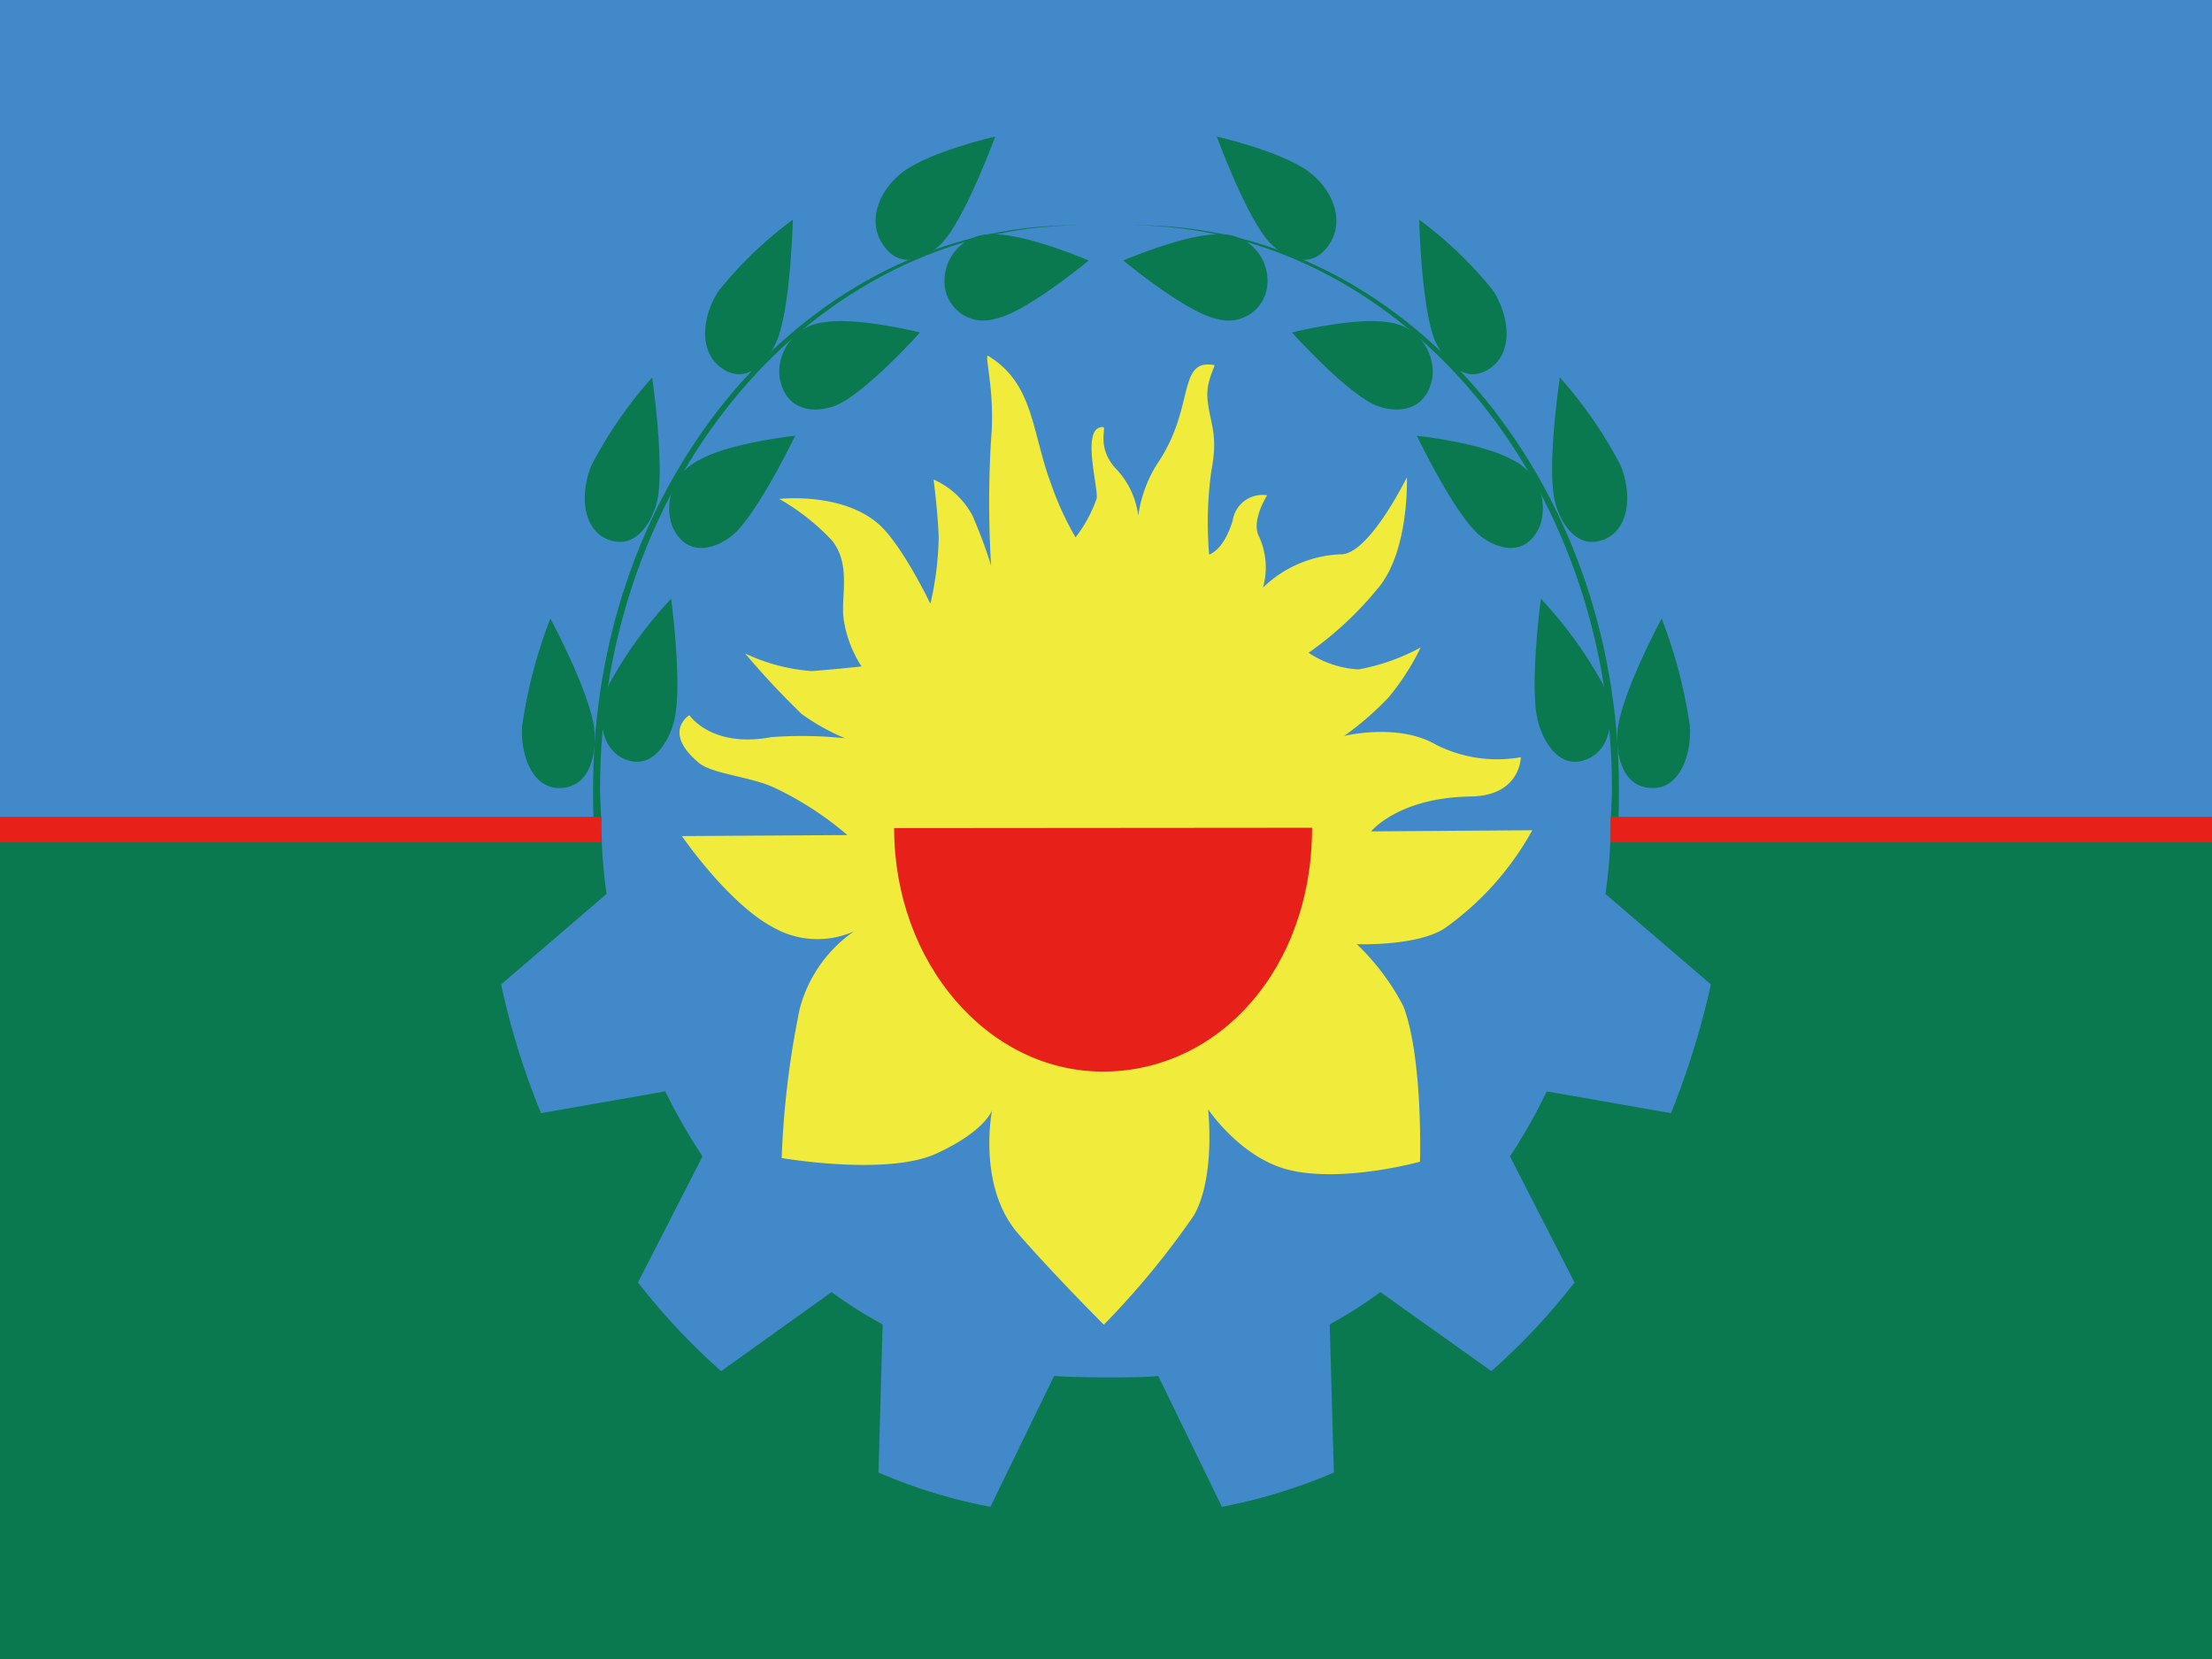 <svg id="圖層_1" data-name="圖層 1" xmlns="http://www.w3.org/2000/svg" viewBox="0 0 133 99.75"><rect x="0" y="0" width="133" height="99.75" fill="#333333" stroke="none"/><defs><style>.cls-1{fill:#fff;}.cls-2{fill:#4289c9;}.cls-3{fill:#f1eb3b;}.cls-4{fill:#e7211a;}.cls-5{fill:#0a7950;}.cls-6{fill:none;stroke:#e7211a;stroke-width:1.54px;}</style></defs><rect id="rect4" class="cls-1" width="133" height="49.88"/><g id="g29642"><rect id="rect13948" class="cls-2" width="133" height="96.33"/><g id="g15826"><path id="path13950" class="cls-3" d="M46.83,55.93C44,54.65,41,50.27,41,50.27l9.95-.06a19.64,19.64,0,0,0-4.35-2.83c-1.47-.7-3.8-.83-4.6-1.53C39.8,44,41.45,43,41.45,43s1.32,2,4.94,1.32a24.65,24.65,0,0,1,4.42.07,13.06,13.06,0,0,1-2.61-1.46,49.61,49.61,0,0,1-3.4-3.64,11.33,11.33,0,0,0,4,1.06c1.48-.11,3-.28,3-.28a7.12,7.12,0,0,1-1.06-2.76c-.23-1.34.49-3.33-.73-4.83A13.63,13.63,0,0,0,46.86,30s3.78-.44,6,1.54c1.41,1.27,3.08,4.76,3.08,4.76a18.83,18.83,0,0,0,.5-4c-.06-1.66-.31-3.47-.31-3.47A4.87,4.87,0,0,1,58.47,31a28.45,28.45,0,0,1,1.12,3,63.19,63.19,0,0,1,0-7.6c.26-2.85-.44-5.15-.17-5,2.74,1.67,2.6,4.52,3.76,7.65a18.25,18.25,0,0,0,1.49,3.26A8.28,8.28,0,0,0,65.93,30c.17-.53-1-4.39.4-4.32.23,0-.46,1.26.85,2.59A5,5,0,0,1,68.44,31a7.86,7.86,0,0,1,1.19-3.19c2.24-3.33,1.14-6.25,3.37-5.86.13,0-.49.91-.4,2,.12,1.48.68,2.06.23,4.39a22.76,22.76,0,0,0-.13,5s.86-.2,1.42-2.05a1.81,1.81,0,0,1,2.07-1.51s-1,1.55-.48,2.5a4.46,4.46,0,0,1,.23,3.05,7.1,7.1,0,0,1,4.65-2c1.7.07,4-4.63,4-4.63s.16,4.26-1.64,6.55a20.89,20.89,0,0,1-4.27,4,6.07,6.07,0,0,0,3,1,12.52,12.52,0,0,0,3.74-1.32,14.58,14.58,0,0,1-1.93,3,18.15,18.15,0,0,1-2.67,2.32s3.24-.8,5.51.52a8.16,8.16,0,0,0,5.11.76s0,2.31-3,2.36c-4.37.06-6,2.1-6,2.1l9.69-.07a17.68,17.68,0,0,1-5.3,5.92c-1.71,1.07-5.25.93-5.25.93a14.26,14.26,0,0,1,2.8,3.73c1.19,3.12,1,9.35,1,9.35s-4.64,1.29-7.89.49c-2.89-.71-4.85-3.64-4.85-3.64s.46,4.06-.85,6.37a49.53,49.53,0,0,1-5.42,6.58s-3-3-5.13-5.45c-2.51-2.86-1.59-7.45-1.59-7.45S59.26,68,56.3,69.36s-9.3.27-9.3.27a53.94,53.94,0,0,1,1.09-9A8.23,8.23,0,0,1,51.34,56a5.38,5.38,0,0,1-4.51-.06Z"/><path id="path13952" class="cls-4" d="M78.83,49.77l.06,0c0,8.5-5.63,14.66-12.57,14.66S53.76,57.88,53.76,49.79l.17,0Z"/></g><path id="path13954" class="cls-5" d="M0,99.75V49.88H36.16a32.93,32.93,0,0,0,.31,3.87l-6.34,5.44a45.8,45.8,0,0,0,2.4,7.74L40,65.62a34.79,34.79,0,0,0,2.24,3.91l-3.88,7.58a39.33,39.33,0,0,0,5,5.33L50,77.69a26,26,0,0,0,3.07,1.94l-.25,8.91a32.14,32.14,0,0,0,6.73,2.06l3.83-7.87c.67.06,2.39.09,3.07.09s2.58,0,3.19-.09l3.83,7.87a32.74,32.74,0,0,0,6.73-2.06l-.25-8.91A26,26,0,0,0,83,77.69l6.67,4.75a38.7,38.7,0,0,0,5-5.33l-3.88-7.58A33.31,33.31,0,0,0,93,65.62l7.47,1.31a49,49,0,0,0,2.4-7.74l-6.34-5.44a29,29,0,0,0,.31-3.88H133V99.75Z"/><g id="g22496"><path id="path13956" class="cls-5" d="M36.16,49.87c0-.81-.08-1.63-.08-2.46,0-18.62,12.87-33.73,28.8-33.87h-.22c-16,0-29,15.16-29,33.87,0,.83,0,1.65.07,2.47Z"/><path id="path13958" class="cls-5" d="M35.75,44c.1,1.3-.26,3.41-2.15,3.38-1.52,0-2.3-1.83-2.21-3.7a29.5,29.5,0,0,1,1.7-6.49S35.58,41.81,35.75,44Z"/><path id="path13960" class="cls-5" d="M39.5,30.18c-.32,1.25-1.34,3-3.08,2.2-1.4-.69-1.55-2.7-.86-4.4a25.8,25.8,0,0,1,3.65-5.28S40,28.1,39.5,30.18Z"/><path id="path13962" class="cls-5" d="M46.66,20.6c-.53,1.15-1.83,2.68-3.39,1.44-1.25-1-1.05-3-.09-4.51a23.51,23.51,0,0,1,4.49-4.32S47.54,18.69,46.66,20.6Z"/><path id="path13964" class="cls-5" d="M56.59,14.66c-.85.84-2.54,1.71-3.6-.11-.86-1.47,0-3.25,1.32-4.23C56,9.08,59.84,8.21,59.84,8.21S58,13.25,56.59,14.66Z"/><path id="path13966" class="cls-5" d="M40.51,43.44c-.34,1.24-1.38,3-3.1,2.13-1.39-.72-1.51-2.73-.8-4.41A25.42,25.42,0,0,1,40.35,36S41.08,41.38,40.51,43.44Z"/><path id="path13968" class="cls-5" d="M44,32.22c-.92.73-2.68,1.39-3.57-.55a3.24,3.24,0,0,1,1.69-4.05c1.81-1,5.69-1.42,5.69-1.42S45.51,31,44,32.22Z"/><path id="path13970" class="cls-5" d="M50.15,24.42c-1.07.39-2.91.41-3.28-1.75a3,3,0,0,1,2.65-3.29c2-.34,5.8.61,5.8.61S51.92,23.78,50.15,24.42Z"/><path id="path13972" class="cls-5" d="M59.79,19.18a2.34,2.34,0,0,1-3-2.28,2.79,2.79,0,0,1,3-2.81c2,0,5.67,1.57,5.67,1.57s-3.83,3.19-5.67,3.52Z"/></g><g id="g22507"><path id="path13974" class="cls-5" d="M96.84,49.87c0-.81.08-1.63.08-2.46,0-18.62-12.87-33.73-28.8-33.87h.22c16,0,29,15.16,29,33.87,0,.83,0,1.65-.07,2.47Z"/><path id="path13976" class="cls-5" d="M97.25,44c-.1,1.3.26,3.41,2.15,3.38,1.52,0,2.3-1.83,2.21-3.7a29.5,29.5,0,0,0-1.7-6.49S97.42,41.81,97.25,44Z"/><path id="path13978" class="cls-5" d="M93.5,30.18c.32,1.25,1.34,3,3.08,2.2,1.4-.69,1.55-2.7.86-4.4a25.8,25.8,0,0,0-3.65-5.28s-.82,5.4-.29,7.48Z"/><path id="path13980" class="cls-5" d="M86.34,20.6c.53,1.15,1.83,2.68,3.39,1.44,1.25-1,1-3,.09-4.51a23.51,23.51,0,0,0-4.49-4.32s.13,5.48,1,7.39Z"/><path id="path13982" class="cls-5" d="M76.41,14.66c.85.84,2.54,1.71,3.6-.11.86-1.47,0-3.25-1.32-4.23C77,9.08,73.16,8.21,73.16,8.21S75,13.25,76.41,14.66Z"/><path id="path13984" class="cls-5" d="M92.49,43.44c.34,1.24,1.38,3,3.1,2.13,1.39-.72,1.51-2.73.8-4.41A25.42,25.42,0,0,0,92.65,36S91.92,41.38,92.49,43.44Z"/><path id="path13986" class="cls-5" d="M89,32.22c.92.73,2.68,1.39,3.57-.55a3.24,3.24,0,0,0-1.69-4.05c-1.81-1-5.69-1.42-5.69-1.42S87.49,31,89,32.22Z"/><path id="path13988" class="cls-5" d="M82.85,24.42c1.07.39,2.91.41,3.28-1.75a3,3,0,0,0-2.65-3.29c-2-.34-5.8.61-5.8.61s3.4,3.79,5.17,4.43Z"/><path id="path13990" class="cls-5" d="M73.21,19.18a2.34,2.34,0,0,0,3-2.28,2.79,2.79,0,0,0-3-2.81c-2,0-5.67,1.57-5.67,1.57s3.83,3.19,5.67,3.52Z"/></g><path id="path20290" class="cls-6" d="M0,49.88H36.16"/><path id="path20290-2" class="cls-6" d="M96.84,49.88H133"/></g></svg>